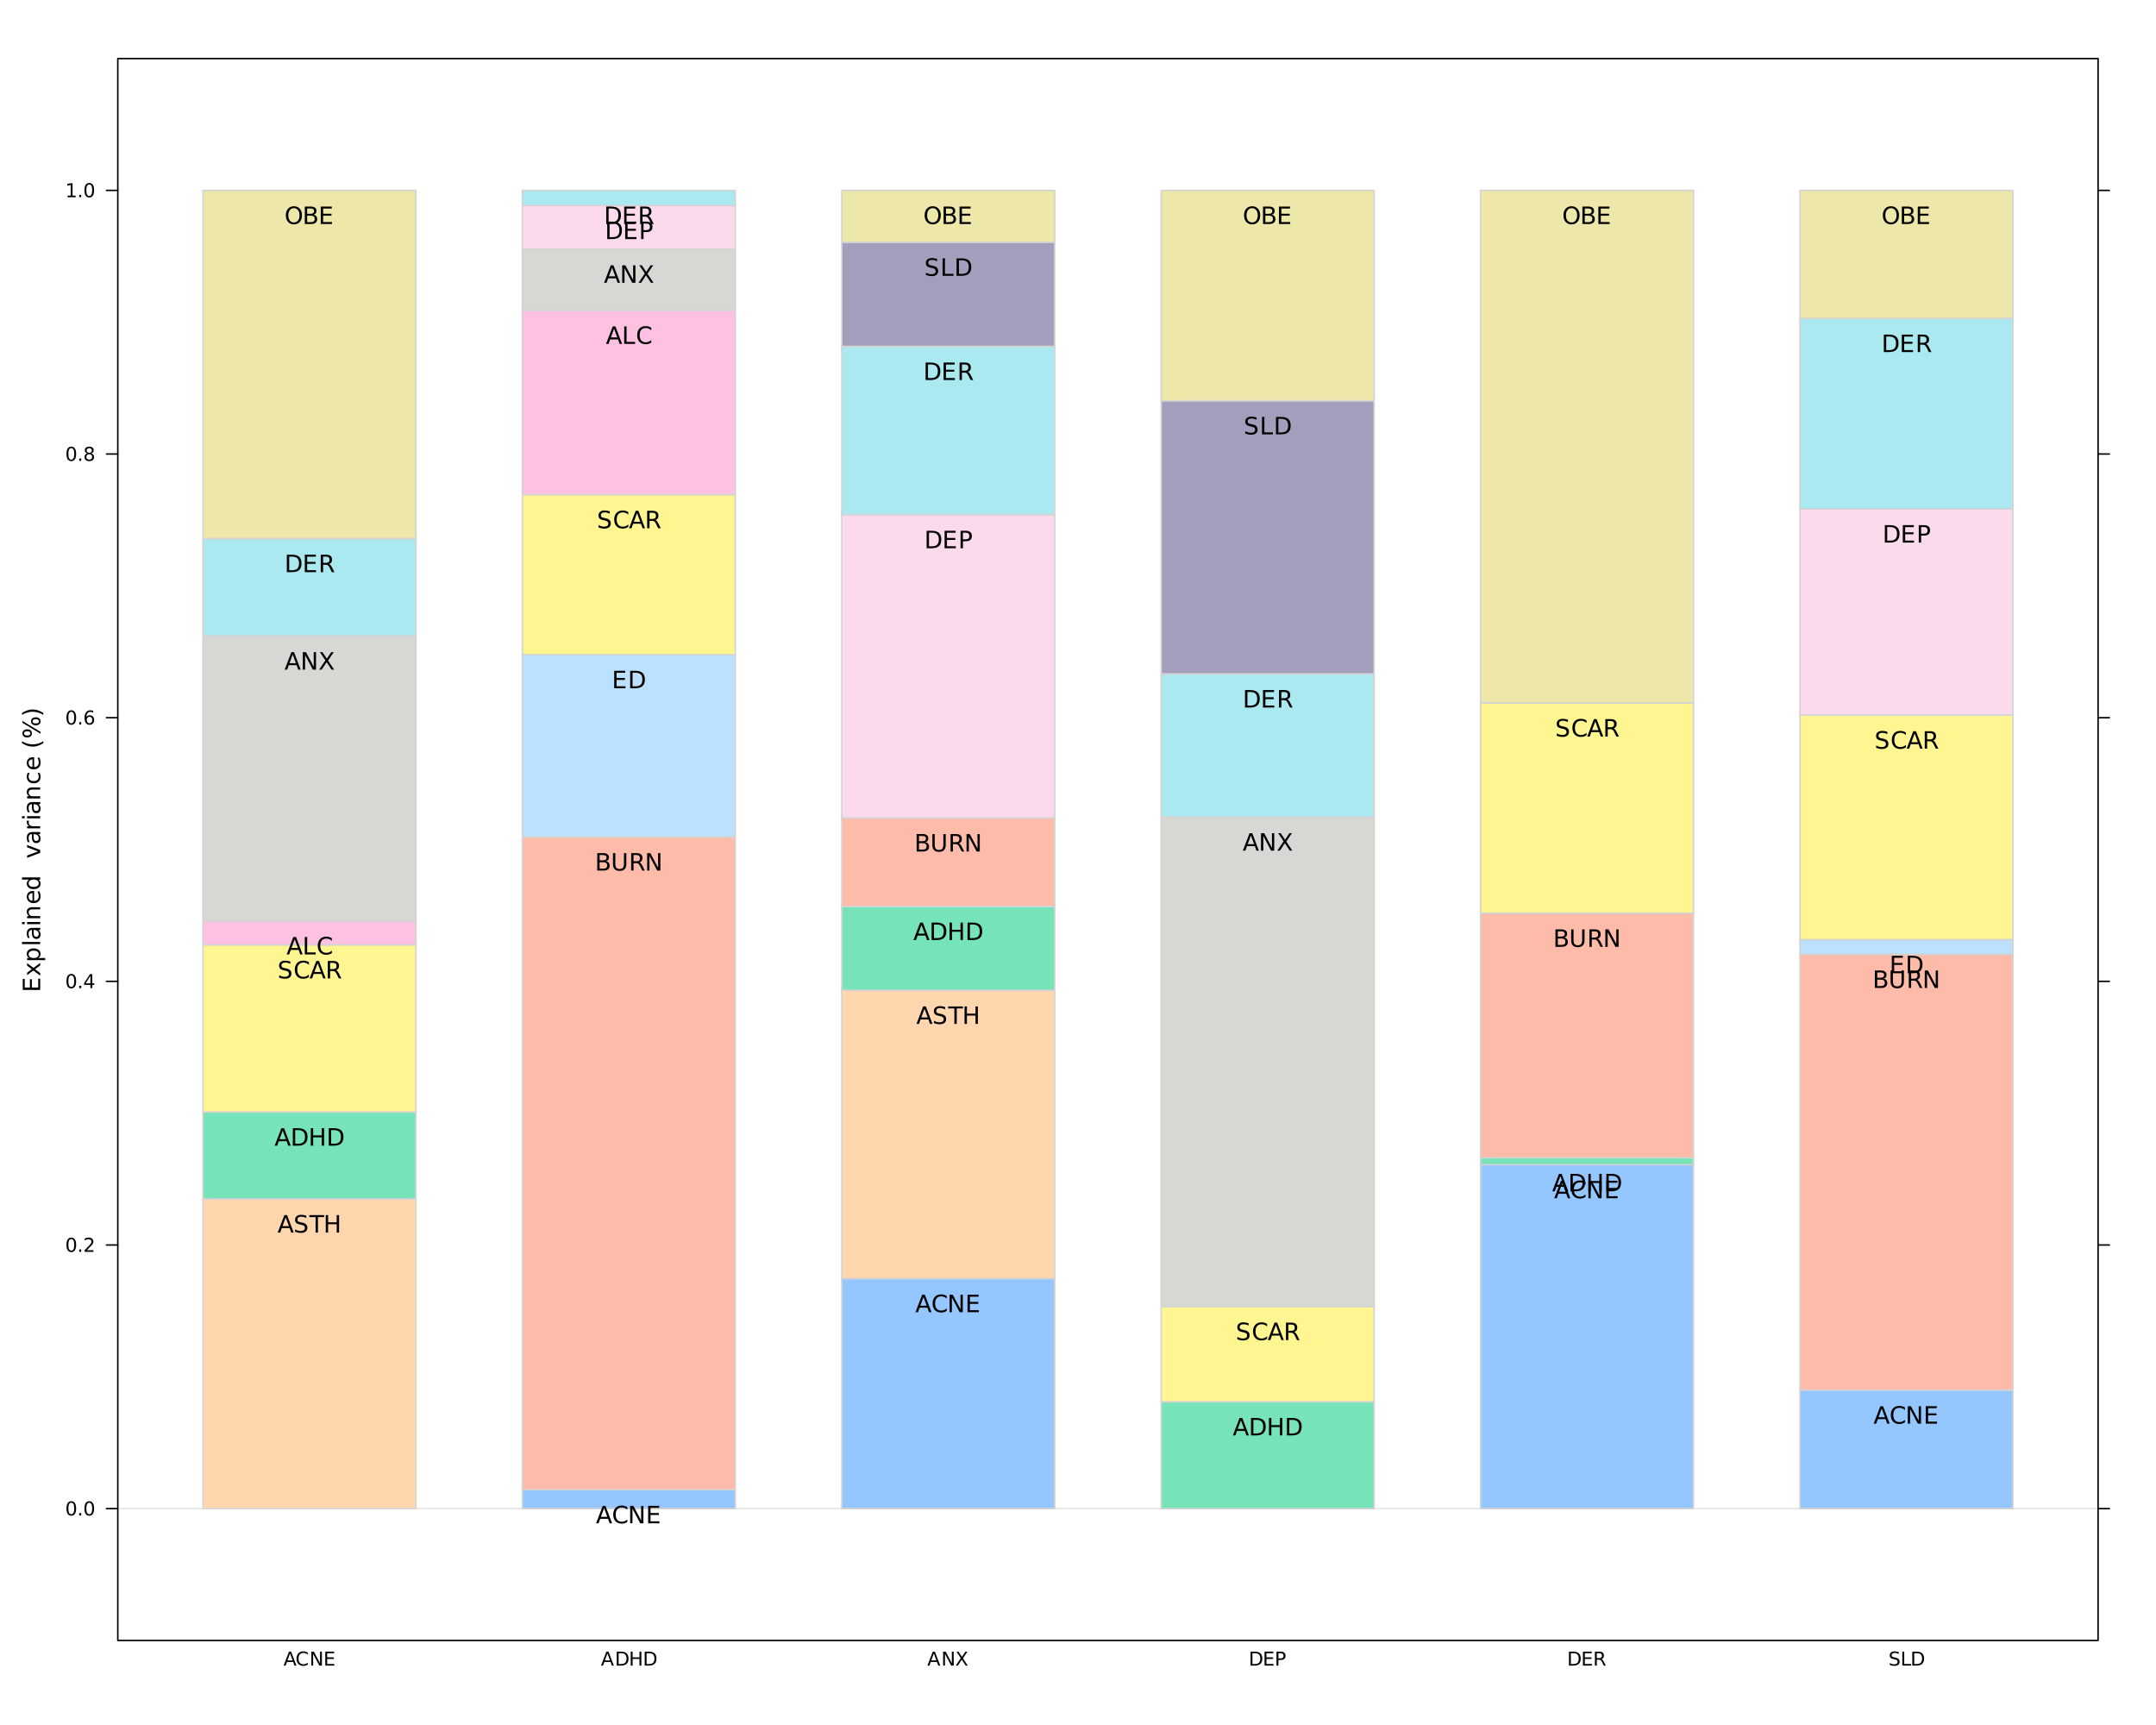 <?xml version="1.0" encoding="UTF-8"?>
<svg xmlns="http://www.w3.org/2000/svg" xmlns:xlink="http://www.w3.org/1999/xlink" width="1080" height="864" viewBox="0 0 1080 864">
<defs>
<g>
<g id="glyph-0-0">
<path d="M -8.75 -1.172 L -8.75 -6.703 L -7.75 -6.703 L -7.75 -2.359 L -5.156 -2.359 L -5.156 -6.531 L -4.172 -6.531 L -4.172 -2.359 L -1 -2.359 L -1 -6.812 L 0 -6.812 L 0 -1.172 Z M -8.75 -1.172 "/>
</g>
<g id="glyph-0-1">
<path d="M -6.562 -6.594 L -3.375 -4.219 L 0 -6.703 L 0 -5.438 L -2.578 -3.531 L 0 -1.625 L 0 -0.344 L -3.438 -2.891 L -6.562 -0.562 L -6.562 -1.828 L -4.219 -3.578 L -6.562 -5.312 Z M -6.562 -6.594 "/>
</g>
<g id="glyph-0-2">
<path d="M -0.984 -2.172 L 2.5 -2.172 L 2.5 -1.094 L -6.562 -1.094 L -6.562 -2.172 L -5.562 -2.172 C -5.957 -2.398 -6.25 -2.688 -6.438 -3.031 C -6.625 -3.375 -6.719 -3.785 -6.719 -4.266 C -6.719 -5.066 -6.398 -5.719 -5.766 -6.219 C -5.141 -6.719 -4.312 -6.969 -3.281 -6.969 C -2.25 -6.969 -1.414 -6.719 -0.781 -6.219 C -0.145 -5.719 0.172 -5.066 0.172 -4.266 C 0.172 -3.785 0.078 -3.375 -0.109 -3.031 C -0.305 -2.688 -0.598 -2.398 -0.984 -2.172 Z M -3.281 -5.844 C -4.07 -5.844 -4.691 -5.676 -5.141 -5.344 C -5.586 -5.02 -5.812 -4.578 -5.812 -4.016 C -5.812 -3.441 -5.586 -2.988 -5.141 -2.656 C -4.691 -2.332 -4.07 -2.172 -3.281 -2.172 C -2.488 -2.172 -1.863 -2.332 -1.406 -2.656 C -0.957 -2.988 -0.734 -3.441 -0.734 -4.016 C -0.734 -4.578 -0.957 -5.02 -1.406 -5.344 C -1.863 -5.676 -2.488 -5.844 -3.281 -5.844 Z M -3.281 -5.844 "/>
</g>
<g id="glyph-0-3">
<path d="M -9.125 -1.125 L -9.125 -2.203 L 0 -2.203 L 0 -1.125 Z M -9.125 -1.125 "/>
</g>
<g id="glyph-0-4">
<path d="M -3.297 -4.109 C -3.297 -3.242 -3.195 -2.641 -3 -2.297 C -2.801 -1.961 -2.461 -1.797 -1.984 -1.797 C -1.598 -1.797 -1.289 -1.922 -1.062 -2.172 C -0.844 -2.43 -0.734 -2.773 -0.734 -3.203 C -0.734 -3.805 -0.941 -4.285 -1.359 -4.641 C -1.785 -5.004 -2.352 -5.188 -3.062 -5.188 L -3.297 -5.188 Z M -3.75 -6.266 L 0 -6.266 L 0 -5.188 L -1 -5.188 C -0.602 -4.938 -0.305 -4.629 -0.109 -4.266 C 0.078 -3.898 0.172 -3.453 0.172 -2.922 C 0.172 -2.242 -0.016 -1.707 -0.391 -1.312 C -0.773 -0.914 -1.281 -0.719 -1.906 -0.719 C -2.645 -0.719 -3.203 -0.961 -3.578 -1.453 C -3.953 -1.953 -4.141 -2.691 -4.141 -3.672 L -4.141 -5.188 L -4.25 -5.188 C -4.75 -5.188 -5.133 -5.02 -5.406 -4.688 C -5.676 -4.363 -5.812 -3.91 -5.812 -3.328 C -5.812 -2.953 -5.766 -2.582 -5.672 -2.219 C -5.578 -1.863 -5.441 -1.523 -5.266 -1.203 L -6.266 -1.203 C -6.422 -1.598 -6.535 -1.977 -6.609 -2.344 C -6.68 -2.719 -6.719 -3.082 -6.719 -3.438 C -6.719 -4.383 -6.473 -5.094 -5.984 -5.562 C -5.492 -6.031 -4.75 -6.266 -3.75 -6.266 Z M -3.75 -6.266 "/>
</g>
<g id="glyph-0-5">
<path d="M -6.562 -1.125 L -6.562 -2.203 L 0 -2.203 L 0 -1.125 Z M -9.125 -1.125 L -9.125 -2.203 L -7.75 -2.203 L -7.75 -1.125 Z M -9.125 -1.125 "/>
</g>
<g id="glyph-0-6">
<path d="M -3.969 -6.594 L 0 -6.594 L 0 -5.516 L -3.922 -5.516 C -4.547 -5.516 -5.008 -5.391 -5.312 -5.141 C -5.625 -4.898 -5.781 -4.539 -5.781 -4.062 C -5.781 -3.477 -5.594 -3.016 -5.219 -2.672 C -4.852 -2.336 -4.348 -2.172 -3.703 -2.172 L 0 -2.172 L 0 -1.094 L -6.562 -1.094 L -6.562 -2.172 L -5.547 -2.172 C -5.941 -2.43 -6.234 -2.734 -6.422 -3.078 C -6.617 -3.43 -6.719 -3.836 -6.719 -4.297 C -6.719 -5.047 -6.484 -5.613 -6.016 -6 C -5.555 -6.395 -4.875 -6.594 -3.969 -6.594 Z M -3.969 -6.594 "/>
</g>
<g id="glyph-0-7">
<path d="M -3.547 -6.75 L -3.031 -6.75 L -3.031 -1.781 C -2.281 -1.832 -1.711 -2.055 -1.328 -2.453 C -0.941 -2.859 -0.75 -3.414 -0.75 -4.125 C -0.75 -4.539 -0.797 -4.941 -0.891 -5.328 C -0.992 -5.723 -1.148 -6.113 -1.359 -6.5 L -0.328 -6.5 C -0.172 -6.102 -0.051 -5.703 0.031 -5.297 C 0.125 -4.891 0.172 -4.477 0.172 -4.062 C 0.172 -3.02 -0.129 -2.191 -0.734 -1.578 C -1.348 -0.961 -2.176 -0.656 -3.219 -0.656 C -4.289 -0.656 -5.141 -0.945 -5.766 -1.531 C -6.398 -2.113 -6.719 -2.895 -6.719 -3.875 C -6.719 -4.758 -6.43 -5.457 -5.859 -5.969 C -5.297 -6.488 -4.523 -6.75 -3.547 -6.75 Z M -3.875 -5.672 C -4.457 -5.66 -4.926 -5.492 -5.281 -5.172 C -5.633 -4.848 -5.812 -4.422 -5.812 -3.891 C -5.812 -3.285 -5.641 -2.801 -5.297 -2.438 C -4.953 -2.082 -4.473 -1.879 -3.859 -1.828 Z M -3.875 -5.672 "/>
</g>
<g id="glyph-0-8">
<path d="M -5.562 -5.453 L -9.125 -5.453 L -9.125 -6.531 L 0 -6.531 L 0 -5.453 L -0.984 -5.453 C -0.598 -5.223 -0.305 -4.938 -0.109 -4.594 C 0.078 -4.25 0.172 -3.832 0.172 -3.344 C 0.172 -2.551 -0.145 -1.906 -0.781 -1.406 C -1.414 -0.906 -2.25 -0.656 -3.281 -0.656 C -4.312 -0.656 -5.141 -0.906 -5.766 -1.406 C -6.398 -1.906 -6.719 -2.551 -6.719 -3.344 C -6.719 -3.832 -6.625 -4.25 -6.438 -4.594 C -6.25 -4.938 -5.957 -5.223 -5.562 -5.453 Z M -3.281 -1.781 C -2.488 -1.781 -1.863 -1.941 -1.406 -2.266 C -0.957 -2.586 -0.734 -3.035 -0.734 -3.609 C -0.734 -4.18 -0.957 -4.629 -1.406 -4.953 C -1.863 -5.285 -2.488 -5.453 -3.281 -5.453 C -4.07 -5.453 -4.691 -5.285 -5.141 -4.953 C -5.586 -4.629 -5.812 -4.18 -5.812 -3.609 C -5.812 -3.035 -5.586 -2.586 -5.141 -2.266 C -4.691 -1.941 -4.07 -1.781 -3.281 -1.781 Z M -3.281 -1.781 "/>
</g>
<g id="glyph-0-9">
</g>
<g id="glyph-0-10">
<path d="M -6.562 -0.359 L -6.562 -1.5 L -1.062 -3.547 L -6.562 -5.609 L -6.562 -6.75 L 0 -4.281 L 0 -2.812 Z M -6.562 -0.359 "/>
</g>
<g id="glyph-0-11">
<path d="M -5.562 -4.938 C -5.625 -4.812 -5.672 -4.676 -5.703 -4.531 C -5.742 -4.395 -5.766 -4.238 -5.766 -4.062 C -5.766 -3.457 -5.566 -2.988 -5.172 -2.656 C -4.773 -2.332 -4.203 -2.172 -3.453 -2.172 L 0 -2.172 L 0 -1.094 L -6.562 -1.094 L -6.562 -2.172 L -5.547 -2.172 C -5.941 -2.398 -6.234 -2.695 -6.422 -3.062 C -6.617 -3.426 -6.719 -3.867 -6.719 -4.391 C -6.719 -4.461 -6.711 -4.539 -6.703 -4.625 C -6.691 -4.719 -6.676 -4.816 -6.656 -4.922 Z M -5.562 -4.938 "/>
</g>
<g id="glyph-0-12">
<path d="M -6.312 -5.859 L -5.297 -5.859 C -5.473 -5.547 -5.602 -5.238 -5.688 -4.938 C -5.77 -4.633 -5.812 -4.328 -5.812 -4.016 C -5.812 -3.305 -5.586 -2.758 -5.141 -2.375 C -4.703 -1.988 -4.082 -1.797 -3.281 -1.797 C -2.477 -1.797 -1.852 -1.988 -1.406 -2.375 C -0.969 -2.758 -0.75 -3.305 -0.75 -4.016 C -0.75 -4.328 -0.789 -4.633 -0.875 -4.938 C -0.957 -5.238 -1.082 -5.547 -1.25 -5.859 L -0.25 -5.859 C -0.113 -5.555 -0.008 -5.242 0.062 -4.922 C 0.133 -4.598 0.172 -4.254 0.172 -3.891 C 0.172 -2.898 -0.133 -2.113 -0.75 -1.531 C -1.375 -0.945 -2.219 -0.656 -3.281 -0.656 C -4.344 -0.656 -5.18 -0.945 -5.797 -1.531 C -6.41 -2.125 -6.719 -2.938 -6.719 -3.969 C -6.719 -4.289 -6.68 -4.609 -6.609 -4.922 C -6.547 -5.242 -6.445 -5.555 -6.312 -5.859 Z M -6.312 -5.859 "/>
</g>
<g id="glyph-0-13">
<path d="M -9.109 -3.719 C -8.211 -3.195 -7.32 -2.805 -6.438 -2.547 C -5.562 -2.297 -4.672 -2.172 -3.766 -2.172 C -2.867 -2.172 -1.977 -2.297 -1.094 -2.547 C -0.207 -2.805 0.68 -3.195 1.578 -3.719 L 1.578 -2.781 C 0.66 -2.195 -0.238 -1.758 -1.125 -1.469 C -2.008 -1.176 -2.891 -1.031 -3.766 -1.031 C -4.641 -1.031 -5.516 -1.176 -6.391 -1.469 C -7.273 -1.758 -8.18 -2.195 -9.109 -2.781 Z M -9.109 -3.719 "/>
</g>
<g id="glyph-0-14">
<path d="M -3.844 -8.719 C -3.844 -8.383 -3.695 -8.117 -3.406 -7.922 C -3.125 -7.734 -2.723 -7.641 -2.203 -7.641 C -1.703 -7.641 -1.305 -7.734 -1.016 -7.922 C -0.723 -8.117 -0.578 -8.383 -0.578 -8.719 C -0.578 -9.051 -0.723 -9.312 -1.016 -9.5 C -1.305 -9.695 -1.703 -9.797 -2.203 -9.797 C -2.723 -9.797 -3.125 -9.695 -3.406 -9.5 C -3.695 -9.312 -3.844 -9.051 -3.844 -8.719 Z M -4.594 -8.719 C -4.594 -9.344 -4.379 -9.832 -3.953 -10.188 C -3.523 -10.551 -2.941 -10.734 -2.203 -10.734 C -1.473 -10.734 -0.895 -10.551 -0.469 -10.188 C -0.039 -9.82 0.172 -9.332 0.172 -8.719 C 0.172 -8.094 -0.039 -7.598 -0.469 -7.234 C -0.895 -6.879 -1.473 -6.703 -2.203 -6.703 C -2.941 -6.703 -3.523 -6.883 -3.953 -7.25 C -4.379 -7.613 -4.594 -8.102 -4.594 -8.719 Z M -8.156 -2.672 C -8.156 -2.336 -8.008 -2.07 -7.719 -1.875 C -7.438 -1.688 -7.039 -1.594 -6.531 -1.594 C -6.008 -1.594 -5.602 -1.688 -5.312 -1.875 C -5.031 -2.07 -4.891 -2.336 -4.891 -2.672 C -4.891 -3.016 -5.031 -3.281 -5.312 -3.469 C -5.602 -3.664 -6.008 -3.766 -6.531 -3.766 C -7.031 -3.766 -7.426 -3.664 -7.719 -3.469 C -8.008 -3.281 -8.156 -3.016 -8.156 -2.672 Z M -8.906 -7.969 L -8.906 -8.906 L 0.172 -3.438 L 0.172 -2.5 Z M -8.906 -2.672 C -8.906 -3.297 -8.691 -3.789 -8.266 -4.156 C -7.836 -4.52 -7.258 -4.703 -6.531 -4.703 C -5.789 -4.703 -5.207 -4.52 -4.781 -4.156 C -4.352 -3.789 -4.141 -3.297 -4.141 -2.672 C -4.141 -2.055 -4.352 -1.566 -4.781 -1.203 C -5.207 -0.836 -5.789 -0.656 -6.531 -0.656 C -7.258 -0.656 -7.836 -0.836 -8.266 -1.203 C -8.691 -1.566 -8.906 -2.055 -8.906 -2.672 Z M -8.906 -2.672 "/>
</g>
<g id="glyph-0-15">
<path d="M -9.109 -0.969 L -9.109 -1.906 C -8.18 -2.488 -7.273 -2.926 -6.391 -3.219 C -5.516 -3.508 -4.641 -3.656 -3.766 -3.656 C -2.891 -3.656 -2.008 -3.508 -1.125 -3.219 C -0.238 -2.926 0.66 -2.488 1.578 -1.906 L 1.578 -0.969 C 0.68 -1.477 -0.207 -1.863 -1.094 -2.125 C -1.977 -2.383 -2.867 -2.516 -3.766 -2.516 C -4.672 -2.516 -5.562 -2.383 -6.438 -2.125 C -7.32 -1.863 -8.211 -1.477 -9.109 -0.969 Z M -9.109 -0.969 "/>
</g>
<g id="glyph-1-0">
<path d="M 3.047 -6.375 C 2.555 -6.375 2.188 -6.133 1.938 -5.656 C 1.695 -5.176 1.578 -4.453 1.578 -3.484 C 1.578 -2.523 1.695 -1.805 1.938 -1.328 C 2.188 -0.848 2.555 -0.609 3.047 -0.609 C 3.535 -0.609 3.898 -0.848 4.141 -1.328 C 4.391 -1.805 4.516 -2.523 4.516 -3.484 C 4.516 -4.453 4.391 -5.176 4.141 -5.656 C 3.898 -6.133 3.535 -6.375 3.047 -6.375 Z M 3.047 -7.125 C 3.828 -7.125 4.426 -6.812 4.844 -6.188 C 5.258 -5.57 5.469 -4.672 5.469 -3.484 C 5.469 -2.305 5.258 -1.406 4.844 -0.781 C 4.426 -0.164 3.828 0.141 3.047 0.141 C 2.266 0.141 1.664 -0.164 1.25 -0.781 C 0.832 -1.406 0.625 -2.305 0.625 -3.484 C 0.625 -4.672 0.832 -5.57 1.25 -6.188 C 1.664 -6.812 2.266 -7.125 3.047 -7.125 Z M 3.047 -7.125 "/>
</g>
<g id="glyph-1-1">
<path d="M 1.031 -1.188 L 2.016 -1.188 L 2.016 0 L 1.031 0 Z M 1.031 -1.188 "/>
</g>
<g id="glyph-1-2">
<path d="M 1.844 -0.797 L 5.141 -0.797 L 5.141 0 L 0.703 0 L 0.703 -0.797 C 1.055 -1.172 1.539 -1.672 2.156 -2.297 C 2.781 -2.922 3.176 -3.32 3.344 -3.5 C 3.645 -3.844 3.852 -4.129 3.969 -4.359 C 4.094 -4.598 4.156 -4.832 4.156 -5.062 C 4.156 -5.438 4.023 -5.738 3.766 -5.969 C 3.504 -6.207 3.164 -6.328 2.75 -6.328 C 2.445 -6.328 2.129 -6.273 1.797 -6.172 C 1.473 -6.066 1.125 -5.91 0.75 -5.703 L 0.75 -6.656 C 1.133 -6.812 1.488 -6.926 1.812 -7 C 2.145 -7.082 2.445 -7.125 2.719 -7.125 C 3.445 -7.125 4.023 -6.941 4.453 -6.578 C 4.891 -6.211 5.109 -5.727 5.109 -5.125 C 5.109 -4.832 5.051 -4.555 4.938 -4.297 C 4.832 -4.047 4.641 -3.742 4.359 -3.391 C 4.273 -3.305 4.023 -3.047 3.609 -2.609 C 3.191 -2.18 2.602 -1.578 1.844 -0.797 Z M 1.844 -0.797 "/>
</g>
<g id="glyph-1-3">
<path d="M 3.625 -6.172 L 1.234 -2.438 L 3.625 -2.438 Z M 3.375 -7 L 4.562 -7 L 4.562 -2.438 L 5.562 -2.438 L 5.562 -1.656 L 4.562 -1.656 L 4.562 0 L 3.625 0 L 3.625 -1.656 L 0.469 -1.656 L 0.469 -2.562 Z M 3.375 -7 "/>
</g>
<g id="glyph-1-4">
<path d="M 3.172 -3.875 C 2.742 -3.875 2.406 -3.727 2.156 -3.438 C 1.906 -3.145 1.781 -2.75 1.781 -2.25 C 1.781 -1.738 1.906 -1.336 2.156 -1.047 C 2.406 -0.754 2.742 -0.609 3.172 -0.609 C 3.586 -0.609 3.922 -0.754 4.172 -1.047 C 4.422 -1.336 4.547 -1.738 4.547 -2.25 C 4.547 -2.75 4.422 -3.145 4.172 -3.438 C 3.922 -3.727 3.586 -3.875 3.172 -3.875 Z M 5.047 -6.844 L 5.047 -5.984 C 4.805 -6.086 4.566 -6.172 4.328 -6.234 C 4.086 -6.297 3.848 -6.328 3.609 -6.328 C 2.984 -6.328 2.504 -6.113 2.172 -5.688 C 1.848 -5.27 1.66 -4.633 1.609 -3.781 C 1.797 -4.051 2.023 -4.258 2.297 -4.406 C 2.578 -4.551 2.883 -4.625 3.219 -4.625 C 3.926 -4.625 4.484 -4.41 4.891 -3.984 C 5.297 -3.555 5.5 -2.977 5.5 -2.25 C 5.5 -1.531 5.285 -0.953 4.859 -0.516 C 4.43 -0.078 3.867 0.141 3.172 0.141 C 2.359 0.141 1.738 -0.164 1.312 -0.781 C 0.883 -1.406 0.672 -2.305 0.672 -3.484 C 0.672 -4.586 0.93 -5.469 1.453 -6.125 C 1.984 -6.789 2.688 -7.125 3.562 -7.125 C 3.801 -7.125 4.039 -7.098 4.281 -7.047 C 4.531 -7.004 4.785 -6.938 5.047 -6.844 Z M 5.047 -6.844 "/>
</g>
<g id="glyph-1-5">
<path d="M 3.047 -3.328 C 2.598 -3.328 2.242 -3.203 1.984 -2.953 C 1.734 -2.711 1.609 -2.383 1.609 -1.969 C 1.609 -1.539 1.734 -1.207 1.984 -0.969 C 2.242 -0.727 2.598 -0.609 3.047 -0.609 C 3.492 -0.609 3.848 -0.727 4.109 -0.969 C 4.367 -1.219 4.5 -1.551 4.5 -1.969 C 4.5 -2.383 4.367 -2.711 4.109 -2.953 C 3.859 -3.203 3.504 -3.328 3.047 -3.328 Z M 2.109 -3.719 C 1.703 -3.82 1.383 -4.008 1.156 -4.281 C 0.926 -4.562 0.812 -4.906 0.812 -5.312 C 0.812 -5.863 1.008 -6.301 1.406 -6.625 C 1.812 -6.957 2.359 -7.125 3.047 -7.125 C 3.742 -7.125 4.289 -6.957 4.688 -6.625 C 5.082 -6.301 5.281 -5.863 5.281 -5.312 C 5.281 -4.906 5.164 -4.562 4.938 -4.281 C 4.719 -4.008 4.406 -3.82 4 -3.719 C 4.457 -3.613 4.812 -3.406 5.062 -3.094 C 5.32 -2.789 5.453 -2.414 5.453 -1.969 C 5.453 -1.289 5.242 -0.77 4.828 -0.406 C 4.41 -0.039 3.816 0.141 3.047 0.141 C 2.273 0.141 1.68 -0.039 1.266 -0.406 C 0.859 -0.77 0.656 -1.289 0.656 -1.969 C 0.656 -2.414 0.781 -2.789 1.031 -3.094 C 1.289 -3.406 1.648 -3.613 2.109 -3.719 Z M 1.75 -5.219 C 1.75 -4.852 1.863 -4.566 2.094 -4.359 C 2.32 -4.16 2.641 -4.062 3.047 -4.062 C 3.453 -4.062 3.77 -4.16 4 -4.359 C 4.227 -4.566 4.344 -4.852 4.344 -5.219 C 4.344 -5.582 4.227 -5.863 4 -6.062 C 3.77 -6.27 3.453 -6.375 3.047 -6.375 C 2.641 -6.375 2.32 -6.27 2.094 -6.062 C 1.863 -5.863 1.75 -5.582 1.75 -5.219 Z M 1.75 -5.219 "/>
</g>
<g id="glyph-1-6">
<path d="M 1.188 -0.797 L 2.734 -0.797 L 2.734 -6.125 L 1.047 -5.797 L 1.047 -6.656 L 2.719 -7 L 3.672 -7 L 3.672 -0.797 L 5.219 -0.797 L 5.219 0 L 1.188 0 Z M 1.188 -0.797 "/>
</g>
<g id="glyph-1-7">
<path d="M 3.281 -6.062 L 2 -2.578 L 4.562 -2.578 Z M 2.75 -7 L 3.812 -7 L 6.484 0 L 5.5 0 L 4.859 -1.797 L 1.703 -1.797 L 1.078 0 L 0.078 0 Z M 2.75 -7 "/>
</g>
<g id="glyph-1-8">
<path d="M 6.172 -6.453 L 6.172 -5.453 C 5.859 -5.754 5.52 -5.977 5.156 -6.125 C 4.801 -6.27 4.422 -6.344 4.016 -6.344 C 3.211 -6.344 2.598 -6.098 2.172 -5.609 C 1.742 -5.117 1.531 -4.41 1.531 -3.484 C 1.531 -2.566 1.742 -1.863 2.172 -1.375 C 2.598 -0.883 3.211 -0.641 4.016 -0.641 C 4.422 -0.641 4.801 -0.711 5.156 -0.859 C 5.52 -1.004 5.859 -1.227 6.172 -1.531 L 6.172 -0.531 C 5.848 -0.312 5.5 -0.145 5.125 -0.031 C 4.758 0.082 4.367 0.141 3.953 0.141 C 2.891 0.141 2.051 -0.18 1.438 -0.828 C 0.832 -1.484 0.531 -2.367 0.531 -3.484 C 0.531 -4.609 0.832 -5.492 1.438 -6.141 C 2.051 -6.797 2.891 -7.125 3.953 -7.125 C 4.367 -7.125 4.758 -7.066 5.125 -6.953 C 5.5 -6.836 5.848 -6.672 6.172 -6.453 Z M 6.172 -6.453 "/>
</g>
<g id="glyph-1-9">
<path d="M 0.938 -7 L 2.219 -7 L 5.312 -1.141 L 5.312 -7 L 6.234 -7 L 6.234 0 L 4.953 0 L 1.859 -5.844 L 1.859 0 L 0.938 0 Z M 0.938 -7 "/>
</g>
<g id="glyph-1-10">
<path d="M 0.938 -7 L 5.359 -7 L 5.359 -6.203 L 1.891 -6.203 L 1.891 -4.125 L 5.219 -4.125 L 5.219 -3.328 L 1.891 -3.328 L 1.891 -0.797 L 5.453 -0.797 L 5.453 0 L 0.938 0 Z M 0.938 -7 "/>
</g>
<g id="glyph-1-11">
<path d="M 1.891 -6.219 L 1.891 -0.781 L 3.031 -0.781 C 4 -0.781 4.707 -1 5.156 -1.438 C 5.602 -1.875 5.828 -2.562 5.828 -3.5 C 5.828 -4.438 5.602 -5.125 5.156 -5.562 C 4.707 -6 4 -6.219 3.031 -6.219 Z M 0.938 -7 L 2.891 -7 C 4.242 -7 5.238 -6.711 5.875 -6.141 C 6.508 -5.578 6.828 -4.695 6.828 -3.5 C 6.828 -2.301 6.504 -1.414 5.859 -0.844 C 5.223 -0.281 4.234 0 2.891 0 L 0.938 0 Z M 0.938 -7 "/>
</g>
<g id="glyph-1-12">
<path d="M 0.938 -7 L 1.891 -7 L 1.891 -4.125 L 5.328 -4.125 L 5.328 -7 L 6.266 -7 L 6.266 0 L 5.328 0 L 5.328 -3.328 L 1.891 -3.328 L 1.891 0 L 0.938 0 Z M 0.938 -7 "/>
</g>
<g id="glyph-1-13">
<path d="M 0.609 -7 L 1.625 -7 L 3.359 -4.391 L 5.109 -7 L 6.125 -7 L 3.875 -3.641 L 6.266 0 L 5.25 0 L 3.281 -2.969 L 1.312 0 L 0.281 0 L 2.781 -3.734 Z M 0.609 -7 "/>
</g>
<g id="glyph-1-14">
<path d="M 1.891 -6.219 L 1.891 -3.594 L 3.078 -3.594 C 3.516 -3.594 3.852 -3.703 4.094 -3.922 C 4.332 -4.148 4.453 -4.477 4.453 -4.906 C 4.453 -5.32 4.332 -5.645 4.094 -5.875 C 3.852 -6.102 3.516 -6.219 3.078 -6.219 Z M 0.938 -7 L 3.078 -7 C 3.859 -7 4.445 -6.82 4.844 -6.469 C 5.25 -6.113 5.453 -5.594 5.453 -4.906 C 5.453 -4.219 5.25 -3.695 4.844 -3.344 C 4.445 -2.988 3.859 -2.812 3.078 -2.812 L 1.891 -2.812 L 1.891 0 L 0.938 0 Z M 0.938 -7 "/>
</g>
<g id="glyph-1-15">
<path d="M 4.266 -3.281 C 4.461 -3.207 4.656 -3.055 4.844 -2.828 C 5.039 -2.609 5.234 -2.301 5.422 -1.906 L 6.391 0 L 5.375 0 L 4.484 -1.797 C 4.242 -2.266 4.016 -2.57 3.797 -2.719 C 3.586 -2.875 3.297 -2.953 2.922 -2.953 L 1.891 -2.953 L 1.891 0 L 0.938 0 L 0.938 -7 L 3.078 -7 C 3.879 -7 4.473 -6.828 4.859 -6.484 C 5.254 -6.148 5.453 -5.648 5.453 -4.984 C 5.453 -4.535 5.348 -4.164 5.141 -3.875 C 4.941 -3.594 4.648 -3.395 4.266 -3.281 Z M 1.891 -6.219 L 1.891 -3.734 L 3.078 -3.734 C 3.535 -3.734 3.879 -3.836 4.109 -4.047 C 4.336 -4.254 4.453 -4.566 4.453 -4.984 C 4.453 -5.391 4.336 -5.695 4.109 -5.906 C 3.879 -6.113 3.535 -6.219 3.078 -6.219 Z M 1.891 -6.219 "/>
</g>
<g id="glyph-1-16">
<path d="M 5.141 -6.766 L 5.141 -5.844 C 4.773 -6.008 4.43 -6.133 4.109 -6.219 C 3.797 -6.312 3.488 -6.359 3.188 -6.359 C 2.676 -6.359 2.281 -6.254 2 -6.047 C 1.719 -5.848 1.578 -5.566 1.578 -5.203 C 1.578 -4.891 1.672 -4.656 1.859 -4.5 C 2.047 -4.344 2.398 -4.219 2.922 -4.125 L 3.484 -4 C 4.191 -3.863 4.711 -3.625 5.047 -3.281 C 5.391 -2.945 5.562 -2.5 5.562 -1.938 C 5.562 -1.25 5.332 -0.727 4.875 -0.375 C 4.414 -0.031 3.75 0.141 2.875 0.141 C 2.539 0.141 2.188 0.098 1.812 0.016 C 1.445 -0.055 1.062 -0.164 0.656 -0.312 L 0.656 -1.281 C 1.039 -1.062 1.414 -0.895 1.781 -0.781 C 2.156 -0.676 2.52 -0.625 2.875 -0.625 C 3.414 -0.625 3.832 -0.727 4.125 -0.938 C 4.414 -1.156 4.562 -1.461 4.562 -1.859 C 4.562 -2.203 4.457 -2.469 4.25 -2.656 C 4.039 -2.852 3.695 -3 3.219 -3.094 L 2.641 -3.219 C 1.93 -3.352 1.414 -3.57 1.094 -3.875 C 0.781 -4.176 0.625 -4.594 0.625 -5.125 C 0.625 -5.738 0.844 -6.223 1.281 -6.578 C 1.719 -6.941 2.32 -7.125 3.094 -7.125 C 3.414 -7.125 3.742 -7.094 4.078 -7.031 C 4.422 -6.969 4.773 -6.879 5.141 -6.766 Z M 5.141 -6.766 "/>
</g>
<g id="glyph-1-17">
<path d="M 0.938 -7 L 1.891 -7 L 1.891 -0.797 L 5.297 -0.797 L 5.297 0 L 0.938 0 Z M 0.938 -7 "/>
</g>
<g id="glyph-2-0">
<path d="M 4.109 -7.578 L 2.5 -3.234 L 5.719 -3.234 Z M 3.438 -8.75 L 4.781 -8.75 L 8.109 0 L 6.875 0 L 6.078 -2.25 L 2.141 -2.25 L 1.344 0 L 0.094 0 Z M 3.438 -8.75 "/>
</g>
<g id="glyph-2-1">
<path d="M 7.734 -8.078 L 7.734 -6.828 C 7.328 -7.203 6.898 -7.477 6.453 -7.656 C 6.004 -7.844 5.523 -7.938 5.016 -7.938 C 4.016 -7.938 3.25 -7.629 2.719 -7.016 C 2.188 -6.398 1.922 -5.516 1.922 -4.359 C 1.922 -3.211 2.188 -2.332 2.719 -1.719 C 3.25 -1.102 4.016 -0.797 5.016 -0.797 C 5.523 -0.797 6.004 -0.891 6.453 -1.078 C 6.898 -1.266 7.328 -1.539 7.734 -1.906 L 7.734 -0.672 C 7.316 -0.391 6.875 -0.176 6.406 -0.031 C 5.945 0.102 5.461 0.172 4.953 0.172 C 3.617 0.172 2.57 -0.234 1.812 -1.047 C 1.051 -1.859 0.672 -2.961 0.672 -4.359 C 0.672 -5.766 1.051 -6.875 1.812 -7.688 C 2.57 -8.5 3.617 -8.906 4.953 -8.906 C 5.473 -8.906 5.961 -8.832 6.422 -8.688 C 6.891 -8.551 7.328 -8.348 7.734 -8.078 Z M 7.734 -8.078 "/>
</g>
<g id="glyph-2-2">
<path d="M 1.172 -8.75 L 2.766 -8.75 L 6.656 -1.438 L 6.656 -8.75 L 7.797 -8.75 L 7.797 0 L 6.203 0 L 2.328 -7.312 L 2.328 0 L 1.172 0 Z M 1.172 -8.75 "/>
</g>
<g id="glyph-2-3">
<path d="M 1.172 -8.75 L 6.703 -8.75 L 6.703 -7.75 L 2.359 -7.75 L 2.359 -5.156 L 6.531 -5.156 L 6.531 -4.172 L 2.359 -4.172 L 2.359 -1 L 6.812 -1 L 6.812 0 L 1.172 0 Z M 1.172 -8.75 "/>
</g>
<g id="glyph-2-4">
<path d="M 6.422 -8.469 L 6.422 -7.312 C 5.973 -7.52 5.547 -7.676 5.141 -7.781 C 4.742 -7.895 4.363 -7.953 4 -7.953 C 3.352 -7.953 2.852 -7.828 2.5 -7.578 C 2.156 -7.328 1.984 -6.969 1.984 -6.5 C 1.984 -6.113 2.098 -5.82 2.328 -5.625 C 2.555 -5.426 3 -5.27 3.656 -5.156 L 4.359 -5 C 5.242 -4.832 5.895 -4.535 6.312 -4.109 C 6.738 -3.691 6.953 -3.129 6.953 -2.422 C 6.953 -1.566 6.664 -0.922 6.094 -0.484 C 5.531 -0.047 4.695 0.172 3.594 0.172 C 3.188 0.172 2.75 0.125 2.281 0.031 C 1.812 -0.062 1.328 -0.203 0.828 -0.391 L 0.828 -1.609 C 1.305 -1.336 1.773 -1.133 2.234 -1 C 2.703 -0.863 3.156 -0.797 3.594 -0.797 C 4.27 -0.797 4.789 -0.926 5.156 -1.188 C 5.531 -1.457 5.719 -1.836 5.719 -2.328 C 5.719 -2.754 5.582 -3.086 5.312 -3.328 C 5.051 -3.578 4.617 -3.758 4.016 -3.875 L 3.297 -4.016 C 2.41 -4.191 1.77 -4.469 1.375 -4.844 C 0.988 -5.219 0.797 -5.738 0.797 -6.406 C 0.797 -7.188 1.066 -7.797 1.609 -8.234 C 2.148 -8.68 2.898 -8.906 3.859 -8.906 C 4.273 -8.906 4.691 -8.867 5.109 -8.797 C 5.535 -8.723 5.973 -8.613 6.422 -8.469 Z M 6.422 -8.469 "/>
</g>
<g id="glyph-2-5">
<path d="M -0.031 -8.75 L 7.359 -8.75 L 7.359 -7.75 L 4.266 -7.75 L 4.266 0 L 3.078 0 L 3.078 -7.75 L -0.031 -7.75 Z M -0.031 -8.75 "/>
</g>
<g id="glyph-2-6">
<path d="M 1.172 -8.75 L 2.359 -8.75 L 2.359 -5.156 L 6.656 -5.156 L 6.656 -8.75 L 7.844 -8.75 L 7.844 0 L 6.656 0 L 6.656 -4.172 L 2.359 -4.172 L 2.359 0 L 1.172 0 Z M 1.172 -8.75 "/>
</g>
<g id="glyph-2-7">
<path d="M 2.359 -7.781 L 2.359 -0.969 L 3.797 -0.969 C 5.004 -0.969 5.883 -1.238 6.438 -1.781 C 7 -2.332 7.281 -3.203 7.281 -4.391 C 7.281 -5.555 7 -6.41 6.438 -6.953 C 5.883 -7.504 5.004 -7.781 3.797 -7.781 Z M 1.172 -8.75 L 3.609 -8.75 C 5.305 -8.75 6.551 -8.395 7.344 -7.688 C 8.133 -6.988 8.531 -5.891 8.531 -4.391 C 8.531 -2.879 8.129 -1.77 7.328 -1.062 C 6.535 -0.352 5.297 0 3.609 0 L 1.172 0 Z M 1.172 -8.75 "/>
</g>
<g id="glyph-2-8">
<path d="M 2.359 -4.172 L 2.359 -0.969 L 4.266 -0.969 C 4.898 -0.969 5.367 -1.098 5.672 -1.359 C 5.984 -1.629 6.141 -2.035 6.141 -2.578 C 6.141 -3.129 5.984 -3.531 5.672 -3.781 C 5.367 -4.039 4.898 -4.172 4.266 -4.172 Z M 2.359 -7.781 L 2.359 -5.141 L 4.109 -5.141 C 4.691 -5.141 5.125 -5.25 5.406 -5.469 C 5.688 -5.688 5.828 -6.016 5.828 -6.453 C 5.828 -6.898 5.688 -7.234 5.406 -7.453 C 5.125 -7.672 4.691 -7.781 4.109 -7.781 Z M 1.172 -8.75 L 4.203 -8.75 C 5.109 -8.75 5.801 -8.562 6.281 -8.188 C 6.77 -7.812 7.016 -7.281 7.016 -6.594 C 7.016 -6.051 6.891 -5.617 6.641 -5.297 C 6.391 -4.984 6.023 -4.789 5.547 -4.719 C 6.129 -4.594 6.582 -4.332 6.906 -3.938 C 7.227 -3.539 7.391 -3.047 7.391 -2.453 C 7.391 -1.672 7.125 -1.066 6.594 -0.641 C 6.062 -0.211 5.301 0 4.312 0 L 1.172 0 Z M 1.172 -8.75 "/>
</g>
<g id="glyph-2-9">
<path d="M 1.047 -8.75 L 2.234 -8.75 L 2.234 -3.438 C 2.234 -2.5 2.398 -1.82 2.734 -1.406 C 3.078 -1 3.629 -0.797 4.391 -0.797 C 5.148 -0.797 5.695 -1 6.031 -1.406 C 6.375 -1.82 6.547 -2.5 6.547 -3.438 L 6.547 -8.75 L 7.734 -8.75 L 7.734 -3.281 C 7.734 -2.145 7.453 -1.285 6.891 -0.703 C 6.328 -0.117 5.492 0.172 4.391 0.172 C 3.285 0.172 2.453 -0.117 1.891 -0.703 C 1.328 -1.285 1.047 -2.145 1.047 -3.281 Z M 1.047 -8.75 "/>
</g>
<g id="glyph-2-10">
<path d="M 5.328 -4.109 C 5.578 -4.016 5.82 -3.828 6.062 -3.547 C 6.301 -3.266 6.547 -2.879 6.797 -2.391 L 8 0 L 6.719 0 L 5.609 -2.25 C 5.316 -2.832 5.035 -3.219 4.766 -3.406 C 4.492 -3.602 4.125 -3.703 3.656 -3.703 L 2.359 -3.703 L 2.359 0 L 1.172 0 L 1.172 -8.75 L 3.844 -8.75 C 4.844 -8.75 5.586 -8.539 6.078 -8.125 C 6.578 -7.707 6.828 -7.078 6.828 -6.234 C 6.828 -5.68 6.695 -5.223 6.438 -4.859 C 6.188 -4.492 5.816 -4.242 5.328 -4.109 Z M 2.359 -7.781 L 2.359 -4.672 L 3.844 -4.672 C 4.414 -4.672 4.848 -4.801 5.141 -5.062 C 5.43 -5.332 5.578 -5.723 5.578 -6.234 C 5.578 -6.742 5.43 -7.129 5.141 -7.391 C 4.848 -7.648 4.414 -7.781 3.844 -7.781 Z M 2.359 -7.781 "/>
</g>
<g id="glyph-2-11">
<path d="M 1.172 -8.75 L 2.359 -8.75 L 2.359 -1 L 6.625 -1 L 6.625 0 L 1.172 0 Z M 1.172 -8.75 "/>
</g>
<g id="glyph-2-12">
<path d="M 0.75 -8.75 L 2.031 -8.75 L 4.203 -5.5 L 6.391 -8.75 L 7.656 -8.75 L 4.844 -4.547 L 7.844 0 L 6.578 0 L 4.109 -3.719 L 1.641 0 L 0.359 0 L 3.484 -4.672 Z M 0.75 -8.75 "/>
</g>
<g id="glyph-2-13">
<path d="M 2.359 -7.781 L 2.359 -4.484 L 3.844 -4.484 C 4.395 -4.484 4.82 -4.625 5.125 -4.906 C 5.426 -5.195 5.578 -5.609 5.578 -6.141 C 5.578 -6.66 5.426 -7.062 5.125 -7.344 C 4.82 -7.633 4.395 -7.781 3.844 -7.781 Z M 1.172 -8.75 L 3.844 -8.75 C 4.832 -8.75 5.578 -8.523 6.078 -8.078 C 6.578 -7.641 6.828 -6.992 6.828 -6.141 C 6.828 -5.273 6.578 -4.617 6.078 -4.172 C 5.578 -3.734 4.832 -3.516 3.844 -3.516 L 2.359 -3.516 L 2.359 0 L 1.172 0 Z M 1.172 -8.75 "/>
</g>
<g id="glyph-2-14">
<path d="M 4.734 -7.953 C 3.867 -7.953 3.18 -7.629 2.672 -6.984 C 2.172 -6.348 1.922 -5.473 1.922 -4.359 C 1.922 -3.266 2.172 -2.395 2.672 -1.75 C 3.18 -1.113 3.867 -0.797 4.734 -0.797 C 5.586 -0.797 6.266 -1.113 6.766 -1.75 C 7.273 -2.395 7.531 -3.266 7.531 -4.359 C 7.531 -5.473 7.273 -6.348 6.766 -6.984 C 6.266 -7.629 5.586 -7.953 4.734 -7.953 Z M 4.734 -8.906 C 5.953 -8.906 6.926 -8.492 7.656 -7.672 C 8.395 -6.848 8.766 -5.742 8.766 -4.359 C 8.766 -2.984 8.395 -1.883 7.656 -1.062 C 6.926 -0.238 5.953 0.172 4.734 0.172 C 3.504 0.172 2.52 -0.238 1.781 -1.062 C 1.039 -1.883 0.672 -2.984 0.672 -4.359 C 0.672 -5.742 1.039 -6.848 1.781 -7.672 C 2.52 -8.492 3.504 -8.906 4.734 -8.906 Z M 4.734 -8.906 "/>
</g>
</g>
<clipPath id="clip-0">
<path clip-rule="nonzero" d="M 59.008 755 L 1050.992 755 L 1050.992 757 L 59.008 757 Z M 59.008 755 "/>
</clipPath>
</defs>
<rect x="-108" y="-86.4" width="1296" height="1036.8" fill="rgb(100%, 100%, 100%)" fill-opacity="1"/>
<g fill="rgb(0%, 0%, 0%)" fill-opacity="1">
<use xlink:href="#glyph-0-0" x="20.139" y="497"/>
<use xlink:href="#glyph-0-1" x="20.139" y="489"/>
<use xlink:href="#glyph-0-2" x="20.139" y="482"/>
<use xlink:href="#glyph-0-3" x="20.139" y="474"/>
<use xlink:href="#glyph-0-4" x="20.139" y="471"/>
<use xlink:href="#glyph-0-5" x="20.139" y="464"/>
<use xlink:href="#glyph-0-6" x="20.139" y="461"/>
<use xlink:href="#glyph-0-7" x="20.139" y="453"/>
<use xlink:href="#glyph-0-8" x="20.139" y="446"/>
<use xlink:href="#glyph-0-9" x="20.139" y="438"/>
<use xlink:href="#glyph-0-9" x="20.139" y="434"/>
<use xlink:href="#glyph-0-10" x="20.139" y="430"/>
<use xlink:href="#glyph-0-4" x="20.139" y="423"/>
<use xlink:href="#glyph-0-11" x="20.139" y="416"/>
<use xlink:href="#glyph-0-5" x="20.139" y="411"/>
<use xlink:href="#glyph-0-4" x="20.139" y="408"/>
<use xlink:href="#glyph-0-6" x="20.139" y="401"/>
<use xlink:href="#glyph-0-12" x="20.139" y="393"/>
<use xlink:href="#glyph-0-7" x="20.139" y="386"/>
<use xlink:href="#glyph-0-9" x="20.139" y="379"/>
<use xlink:href="#glyph-0-13" x="20.139" y="375"/>
<use xlink:href="#glyph-0-14" x="20.139" y="370"/>
<use xlink:href="#glyph-0-15" x="20.139" y="359"/>
</g>
<path fill="none" stroke-width="0.75" stroke-linecap="round" stroke-linejoin="round" stroke="rgb(0%, 0%, 0%)" stroke-opacity="1" stroke-miterlimit="10" d="M 59.008 755.633 L 53.34 755.633 "/>
<path fill="none" stroke-width="0.75" stroke-linecap="round" stroke-linejoin="round" stroke="rgb(0%, 0%, 0%)" stroke-opacity="1" stroke-miterlimit="10" d="M 59.008 623.582 L 53.34 623.582 "/>
<path fill="none" stroke-width="0.75" stroke-linecap="round" stroke-linejoin="round" stroke="rgb(0%, 0%, 0%)" stroke-opacity="1" stroke-miterlimit="10" d="M 59.008 491.527 L 53.34 491.527 "/>
<path fill="none" stroke-width="0.75" stroke-linecap="round" stroke-linejoin="round" stroke="rgb(0%, 0%, 0%)" stroke-opacity="1" stroke-miterlimit="10" d="M 59.008 359.473 L 53.34 359.473 "/>
<path fill="none" stroke-width="0.75" stroke-linecap="round" stroke-linejoin="round" stroke="rgb(0%, 0%, 0%)" stroke-opacity="1" stroke-miterlimit="10" d="M 59.008 227.418 L 53.34 227.418 "/>
<path fill="none" stroke-width="0.75" stroke-linecap="round" stroke-linejoin="round" stroke="rgb(0%, 0%, 0%)" stroke-opacity="1" stroke-miterlimit="10" d="M 59.008 95.367 L 53.34 95.367 "/>
<g fill="rgb(0%, 0%, 0%)" fill-opacity="1">
<use xlink:href="#glyph-1-0" x="32.668" y="759.043"/>
<use xlink:href="#glyph-1-1" x="38.668" y="759.043"/>
<use xlink:href="#glyph-1-0" x="41.668" y="759.043"/>
</g>
<g fill="rgb(0%, 0%, 0%)" fill-opacity="1">
<use xlink:href="#glyph-1-0" x="32.668" y="626.992"/>
<use xlink:href="#glyph-1-1" x="38.668" y="626.992"/>
<use xlink:href="#glyph-1-2" x="41.668" y="626.992"/>
</g>
<g fill="rgb(0%, 0%, 0%)" fill-opacity="1">
<use xlink:href="#glyph-1-0" x="32.668" y="494.938"/>
<use xlink:href="#glyph-1-1" x="38.668" y="494.938"/>
<use xlink:href="#glyph-1-3" x="41.668" y="494.938"/>
</g>
<g fill="rgb(0%, 0%, 0%)" fill-opacity="1">
<use xlink:href="#glyph-1-0" x="32.668" y="362.883"/>
<use xlink:href="#glyph-1-1" x="38.668" y="362.883"/>
<use xlink:href="#glyph-1-4" x="41.668" y="362.883"/>
</g>
<g fill="rgb(0%, 0%, 0%)" fill-opacity="1">
<use xlink:href="#glyph-1-0" x="32.668" y="230.828"/>
<use xlink:href="#glyph-1-1" x="38.668" y="230.828"/>
<use xlink:href="#glyph-1-5" x="41.668" y="230.828"/>
</g>
<g fill="rgb(0%, 0%, 0%)" fill-opacity="1">
<use xlink:href="#glyph-1-6" x="32.668" y="98.777"/>
<use xlink:href="#glyph-1-1" x="38.668" y="98.777"/>
<use xlink:href="#glyph-1-0" x="41.668" y="98.777"/>
</g>
<g fill="rgb(0%, 0%, 0%)" fill-opacity="1">
<use xlink:href="#glyph-1-7" x="142.008" y="834.242"/>
<use xlink:href="#glyph-1-8" x="148.008" y="834.242"/>
<use xlink:href="#glyph-1-9" x="155.008" y="834.242"/>
<use xlink:href="#glyph-1-10" x="162.008" y="834.242"/>
</g>
<g fill="rgb(0%, 0%, 0%)" fill-opacity="1">
<use xlink:href="#glyph-1-7" x="301.004" y="834.242"/>
<use xlink:href="#glyph-1-11" x="308.004" y="834.242"/>
<use xlink:href="#glyph-1-12" x="315.004" y="834.242"/>
<use xlink:href="#glyph-1-11" x="322.004" y="834.242"/>
</g>
<g fill="rgb(0%, 0%, 0%)" fill-opacity="1">
<use xlink:href="#glyph-1-7" x="464.5" y="834.242"/>
<use xlink:href="#glyph-1-9" x="471.5" y="834.242"/>
<use xlink:href="#glyph-1-13" x="478.5" y="834.242"/>
</g>
<g fill="rgb(0%, 0%, 0%)" fill-opacity="1">
<use xlink:href="#glyph-1-11" x="625.5" y="834.242"/>
<use xlink:href="#glyph-1-10" x="632.5" y="834.242"/>
<use xlink:href="#glyph-1-14" x="638.5" y="834.242"/>
</g>
<g fill="rgb(0%, 0%, 0%)" fill-opacity="1">
<use xlink:href="#glyph-1-11" x="784.996" y="834.242"/>
<use xlink:href="#glyph-1-10" x="791.996" y="834.242"/>
<use xlink:href="#glyph-1-15" x="797.996" y="834.242"/>
</g>
<g fill="rgb(0%, 0%, 0%)" fill-opacity="1">
<use xlink:href="#glyph-1-16" x="945.992" y="834.242"/>
<use xlink:href="#glyph-1-17" x="951.992" y="834.242"/>
<use xlink:href="#glyph-1-11" x="956.992" y="834.242"/>
</g>
<path fill="none" stroke-width="0.75" stroke-linecap="round" stroke-linejoin="round" stroke="rgb(0%, 0%, 0%)" stroke-opacity="1" stroke-miterlimit="10" d="M 1050.992 755.633 L 1056.66 755.633 "/>
<path fill="none" stroke-width="0.75" stroke-linecap="round" stroke-linejoin="round" stroke="rgb(0%, 0%, 0%)" stroke-opacity="1" stroke-miterlimit="10" d="M 1050.992 623.582 L 1056.66 623.582 "/>
<path fill="none" stroke-width="0.75" stroke-linecap="round" stroke-linejoin="round" stroke="rgb(0%, 0%, 0%)" stroke-opacity="1" stroke-miterlimit="10" d="M 1050.992 491.527 L 1056.66 491.527 "/>
<path fill="none" stroke-width="0.75" stroke-linecap="round" stroke-linejoin="round" stroke="rgb(0%, 0%, 0%)" stroke-opacity="1" stroke-miterlimit="10" d="M 1050.992 359.473 L 1056.66 359.473 "/>
<path fill="none" stroke-width="0.75" stroke-linecap="round" stroke-linejoin="round" stroke="rgb(0%, 0%, 0%)" stroke-opacity="1" stroke-miterlimit="10" d="M 1050.992 227.418 L 1056.66 227.418 "/>
<path fill="none" stroke-width="0.75" stroke-linecap="round" stroke-linejoin="round" stroke="rgb(0%, 0%, 0%)" stroke-opacity="1" stroke-miterlimit="10" d="M 1050.992 95.367 L 1056.66 95.367 "/>
<g clip-path="url(#clip-0)">
<path fill="none" stroke-width="0.75" stroke-linecap="round" stroke-linejoin="round" stroke="rgb(89.804%, 89.804%, 89.804%)" stroke-opacity="1" stroke-miterlimit="10" d="M 59.008 755.633 L 1050.992 755.633 "/>
</g>
<path fill-rule="nonzero" fill="rgb(100%, 83.922%, 67.843%)" fill-opacity="1" stroke-width="0.75" stroke-linecap="round" stroke-linejoin="round" stroke="rgb(82.745%, 82.745%, 82.745%)" stroke-opacity="1" stroke-miterlimit="10" d="M 101.676 755.633 L 208.34 755.633 L 208.34 600.512 L 101.676 600.512 Z M 101.676 755.633 "/>
<path fill-rule="nonzero" fill="rgb(46.275%, 89.02%, 72.157%)" fill-opacity="1" stroke-width="0.75" stroke-linecap="round" stroke-linejoin="round" stroke="rgb(82.745%, 82.745%, 82.745%)" stroke-opacity="1" stroke-miterlimit="10" d="M 101.676 600.516 L 208.34 600.516 L 208.34 556.984 L 101.676 556.984 Z M 101.676 600.516 "/>
<path fill-rule="nonzero" fill="rgb(100%, 96.471%, 56.863%)" fill-opacity="1" stroke-width="0.75" stroke-linecap="round" stroke-linejoin="round" stroke="rgb(82.745%, 82.745%, 82.745%)" stroke-opacity="1" stroke-miterlimit="10" d="M 101.676 556.984 L 208.34 556.984 L 208.34 473.211 L 101.676 473.211 Z M 101.676 556.984 "/>
<path fill-rule="nonzero" fill="rgb(100%, 75.686%, 88.235%)" fill-opacity="1" stroke-width="0.75" stroke-linecap="round" stroke-linejoin="round" stroke="rgb(82.745%, 82.745%, 82.745%)" stroke-opacity="1" stroke-miterlimit="10" d="M 101.676 473.211 L 208.34 473.211 L 208.34 461.203 L 101.676 461.203 Z M 101.676 473.211 "/>
<path fill-rule="nonzero" fill="rgb(84.314%, 84.706%, 83.137%)" fill-opacity="1" stroke-width="0.75" stroke-linecap="round" stroke-linejoin="round" stroke="rgb(82.745%, 82.745%, 82.745%)" stroke-opacity="1" stroke-miterlimit="10" d="M 101.676 461.203 L 208.34 461.203 L 208.34 318.562 L 101.676 318.562 Z M 101.676 461.203 "/>
<path fill-rule="nonzero" fill="rgb(66.275%, 91.373%, 93.725%)" fill-opacity="1" stroke-width="0.75" stroke-linecap="round" stroke-linejoin="round" stroke="rgb(82.745%, 82.745%, 82.745%)" stroke-opacity="1" stroke-miterlimit="10" d="M 101.676 318.559 L 208.34 318.559 L 208.34 269.734 L 101.676 269.734 Z M 101.676 318.559 "/>
<path fill-rule="nonzero" fill="rgb(93.333%, 90.588%, 66.667%)" fill-opacity="1" stroke-width="0.75" stroke-linecap="round" stroke-linejoin="round" stroke="rgb(82.745%, 82.745%, 82.745%)" stroke-opacity="1" stroke-miterlimit="10" d="M 101.676 269.738 L 208.34 269.738 L 208.34 95.367 L 101.676 95.367 Z M 101.676 269.738 "/>
<path fill-rule="nonzero" fill="rgb(58.039%, 77.647%, 100%)" fill-opacity="1" stroke-width="0.75" stroke-linecap="round" stroke-linejoin="round" stroke="rgb(82.745%, 82.745%, 82.745%)" stroke-opacity="1" stroke-miterlimit="10" d="M 261.672 755.633 L 368.336 755.633 L 368.336 746.133 L 261.672 746.133 Z M 261.672 755.633 "/>
<path fill-rule="nonzero" fill="rgb(100%, 73.333%, 66.275%)" fill-opacity="1" stroke-width="0.75" stroke-linecap="round" stroke-linejoin="round" stroke="rgb(82.745%, 82.745%, 82.745%)" stroke-opacity="1" stroke-miterlimit="10" d="M 261.672 746.133 L 368.336 746.133 L 368.336 419.199 L 261.672 419.199 Z M 261.672 746.133 "/>
<path fill-rule="nonzero" fill="rgb(73.725%, 88.235%, 100%)" fill-opacity="1" stroke-width="0.75" stroke-linecap="round" stroke-linejoin="round" stroke="rgb(82.745%, 82.745%, 82.745%)" stroke-opacity="1" stroke-miterlimit="10" d="M 261.672 419.199 L 368.336 419.199 L 368.336 327.883 L 261.672 327.883 Z M 261.672 419.199 "/>
<path fill-rule="nonzero" fill="rgb(100%, 96.471%, 56.863%)" fill-opacity="1" stroke-width="0.75" stroke-linecap="round" stroke-linejoin="round" stroke="rgb(82.745%, 82.745%, 82.745%)" stroke-opacity="1" stroke-miterlimit="10" d="M 261.672 327.883 L 368.336 327.883 L 368.336 247.742 L 261.672 247.742 Z M 261.672 327.883 "/>
<path fill-rule="nonzero" fill="rgb(100%, 75.686%, 88.235%)" fill-opacity="1" stroke-width="0.75" stroke-linecap="round" stroke-linejoin="round" stroke="rgb(82.745%, 82.745%, 82.745%)" stroke-opacity="1" stroke-miterlimit="10" d="M 261.672 247.742 L 368.336 247.742 L 368.336 155.402 L 261.672 155.402 Z M 261.672 247.742 "/>
<path fill-rule="nonzero" fill="rgb(84.314%, 84.706%, 83.137%)" fill-opacity="1" stroke-width="0.75" stroke-linecap="round" stroke-linejoin="round" stroke="rgb(82.745%, 82.745%, 82.745%)" stroke-opacity="1" stroke-miterlimit="10" d="M 261.672 155.402 L 368.336 155.402 L 368.336 124.801 L 261.672 124.801 Z M 261.672 155.402 "/>
<path fill-rule="nonzero" fill="rgb(98.431%, 85.49%, 93.333%)" fill-opacity="1" stroke-width="0.75" stroke-linecap="round" stroke-linejoin="round" stroke="rgb(82.745%, 82.745%, 82.745%)" stroke-opacity="1" stroke-miterlimit="10" d="M 261.672 124.797 L 368.336 124.797 L 368.336 102.906 L 261.672 102.906 Z M 261.672 124.797 "/>
<path fill-rule="nonzero" fill="rgb(66.275%, 91.373%, 93.725%)" fill-opacity="1" stroke-width="0.75" stroke-linecap="round" stroke-linejoin="round" stroke="rgb(82.745%, 82.745%, 82.745%)" stroke-opacity="1" stroke-miterlimit="10" d="M 261.672 102.906 L 368.336 102.906 L 368.336 95.363 L 261.672 95.363 Z M 261.672 102.906 "/>
<path fill-rule="nonzero" fill="rgb(58.039%, 77.647%, 100%)" fill-opacity="1" stroke-width="0.75" stroke-linecap="round" stroke-linejoin="round" stroke="rgb(82.745%, 82.745%, 82.745%)" stroke-opacity="1" stroke-miterlimit="10" d="M 421.668 755.633 L 528.332 755.633 L 528.332 640.387 L 421.668 640.387 Z M 421.668 755.633 "/>
<path fill-rule="nonzero" fill="rgb(100%, 83.922%, 67.843%)" fill-opacity="1" stroke-width="0.75" stroke-linecap="round" stroke-linejoin="round" stroke="rgb(82.745%, 82.745%, 82.745%)" stroke-opacity="1" stroke-miterlimit="10" d="M 421.668 640.387 L 528.332 640.387 L 528.332 496 L 421.668 496 Z M 421.668 640.387 "/>
<path fill-rule="nonzero" fill="rgb(46.275%, 89.02%, 72.157%)" fill-opacity="1" stroke-width="0.75" stroke-linecap="round" stroke-linejoin="round" stroke="rgb(82.745%, 82.745%, 82.745%)" stroke-opacity="1" stroke-miterlimit="10" d="M 421.668 496 L 528.332 496 L 528.332 454.004 L 421.668 454.004 Z M 421.668 496 "/>
<path fill-rule="nonzero" fill="rgb(100%, 73.333%, 66.275%)" fill-opacity="1" stroke-width="0.75" stroke-linecap="round" stroke-linejoin="round" stroke="rgb(82.745%, 82.745%, 82.745%)" stroke-opacity="1" stroke-miterlimit="10" d="M 421.668 454.004 L 528.332 454.004 L 528.332 409.648 L 421.668 409.648 Z M 421.668 454.004 "/>
<path fill-rule="nonzero" fill="rgb(98.431%, 85.49%, 93.333%)" fill-opacity="1" stroke-width="0.75" stroke-linecap="round" stroke-linejoin="round" stroke="rgb(82.745%, 82.745%, 82.745%)" stroke-opacity="1" stroke-miterlimit="10" d="M 421.668 409.652 L 528.332 409.652 L 528.332 257.754 L 421.668 257.754 Z M 421.668 409.652 "/>
<path fill-rule="nonzero" fill="rgb(66.275%, 91.373%, 93.725%)" fill-opacity="1" stroke-width="0.75" stroke-linecap="round" stroke-linejoin="round" stroke="rgb(82.745%, 82.745%, 82.745%)" stroke-opacity="1" stroke-miterlimit="10" d="M 421.668 257.75 L 528.332 257.75 L 528.332 173.5 L 421.668 173.5 Z M 421.668 257.75 "/>
<path fill-rule="nonzero" fill="rgb(63.529%, 62.353%, 73.725%)" fill-opacity="1" stroke-width="0.75" stroke-linecap="round" stroke-linejoin="round" stroke="rgb(82.745%, 82.745%, 82.745%)" stroke-opacity="1" stroke-miterlimit="10" d="M 421.668 173.5 L 528.332 173.5 L 528.332 121.305 L 421.668 121.305 Z M 421.668 173.5 "/>
<path fill-rule="nonzero" fill="rgb(93.333%, 90.588%, 66.667%)" fill-opacity="1" stroke-width="0.75" stroke-linecap="round" stroke-linejoin="round" stroke="rgb(82.745%, 82.745%, 82.745%)" stroke-opacity="1" stroke-miterlimit="10" d="M 421.668 121.301 L 528.332 121.301 L 528.332 95.363 L 421.668 95.363 Z M 421.668 121.301 "/>
<path fill-rule="nonzero" fill="rgb(46.275%, 89.02%, 72.157%)" fill-opacity="1" stroke-width="0.75" stroke-linecap="round" stroke-linejoin="round" stroke="rgb(82.745%, 82.745%, 82.745%)" stroke-opacity="1" stroke-miterlimit="10" d="M 581.668 755.633 L 688.332 755.633 L 688.332 702.109 L 581.668 702.109 Z M 581.668 755.633 "/>
<path fill-rule="nonzero" fill="rgb(100%, 96.471%, 56.863%)" fill-opacity="1" stroke-width="0.75" stroke-linecap="round" stroke-linejoin="round" stroke="rgb(82.745%, 82.745%, 82.745%)" stroke-opacity="1" stroke-miterlimit="10" d="M 581.668 702.113 L 688.332 702.113 L 688.332 654.379 L 581.668 654.379 Z M 581.668 702.113 "/>
<path fill-rule="nonzero" fill="rgb(84.314%, 84.706%, 83.137%)" fill-opacity="1" stroke-width="0.75" stroke-linecap="round" stroke-linejoin="round" stroke="rgb(82.745%, 82.745%, 82.745%)" stroke-opacity="1" stroke-miterlimit="10" d="M 581.668 654.375 L 688.332 654.375 L 688.332 409.207 L 581.668 409.207 Z M 581.668 654.375 "/>
<path fill-rule="nonzero" fill="rgb(66.275%, 91.373%, 93.725%)" fill-opacity="1" stroke-width="0.75" stroke-linecap="round" stroke-linejoin="round" stroke="rgb(82.745%, 82.745%, 82.745%)" stroke-opacity="1" stroke-miterlimit="10" d="M 581.668 409.211 L 688.332 409.211 L 688.332 337.535 L 581.668 337.535 Z M 581.668 409.211 "/>
<path fill-rule="nonzero" fill="rgb(63.529%, 62.353%, 73.725%)" fill-opacity="1" stroke-width="0.75" stroke-linecap="round" stroke-linejoin="round" stroke="rgb(82.745%, 82.745%, 82.745%)" stroke-opacity="1" stroke-miterlimit="10" d="M 581.668 337.535 L 688.332 337.535 L 688.332 200.719 L 581.668 200.719 Z M 581.668 337.535 "/>
<path fill-rule="nonzero" fill="rgb(93.333%, 90.588%, 66.667%)" fill-opacity="1" stroke-width="0.75" stroke-linecap="round" stroke-linejoin="round" stroke="rgb(82.745%, 82.745%, 82.745%)" stroke-opacity="1" stroke-miterlimit="10" d="M 581.668 200.719 L 688.332 200.719 L 688.332 95.367 L 581.668 95.367 Z M 581.668 200.719 "/>
<path fill-rule="nonzero" fill="rgb(58.039%, 77.647%, 100%)" fill-opacity="1" stroke-width="0.75" stroke-linecap="round" stroke-linejoin="round" stroke="rgb(82.745%, 82.745%, 82.745%)" stroke-opacity="1" stroke-miterlimit="10" d="M 741.664 755.633 L 848.328 755.633 L 848.328 583.309 L 741.664 583.309 Z M 741.664 755.633 "/>
<path fill-rule="nonzero" fill="rgb(46.275%, 89.02%, 72.157%)" fill-opacity="1" stroke-width="0.75" stroke-linecap="round" stroke-linejoin="round" stroke="rgb(82.745%, 82.745%, 82.745%)" stroke-opacity="1" stroke-miterlimit="10" d="M 741.664 583.312 L 848.328 583.312 L 848.328 579.848 L 741.664 579.848 Z M 741.664 583.312 "/>
<path fill-rule="nonzero" fill="rgb(100%, 73.333%, 66.275%)" fill-opacity="1" stroke-width="0.75" stroke-linecap="round" stroke-linejoin="round" stroke="rgb(82.745%, 82.745%, 82.745%)" stroke-opacity="1" stroke-miterlimit="10" d="M 741.664 579.848 L 848.328 579.848 L 848.328 457.406 L 741.664 457.406 Z M 741.664 579.848 "/>
<path fill-rule="nonzero" fill="rgb(100%, 96.471%, 56.863%)" fill-opacity="1" stroke-width="0.75" stroke-linecap="round" stroke-linejoin="round" stroke="rgb(82.745%, 82.745%, 82.745%)" stroke-opacity="1" stroke-miterlimit="10" d="M 741.664 457.406 L 848.328 457.406 L 848.328 352.09 L 741.664 352.09 Z M 741.664 457.406 "/>
<path fill-rule="nonzero" fill="rgb(93.333%, 90.588%, 66.667%)" fill-opacity="1" stroke-width="0.75" stroke-linecap="round" stroke-linejoin="round" stroke="rgb(82.745%, 82.745%, 82.745%)" stroke-opacity="1" stroke-miterlimit="10" d="M 741.664 352.094 L 848.328 352.094 L 848.328 95.367 L 741.664 95.367 Z M 741.664 352.094 "/>
<path fill-rule="nonzero" fill="rgb(58.039%, 77.647%, 100%)" fill-opacity="1" stroke-width="0.75" stroke-linecap="round" stroke-linejoin="round" stroke="rgb(82.745%, 82.745%, 82.745%)" stroke-opacity="1" stroke-miterlimit="10" d="M 901.66 755.633 L 1008.324 755.633 L 1008.324 696.223 L 901.66 696.223 Z M 901.66 755.633 "/>
<path fill-rule="nonzero" fill="rgb(100%, 73.333%, 66.275%)" fill-opacity="1" stroke-width="0.75" stroke-linecap="round" stroke-linejoin="round" stroke="rgb(82.745%, 82.745%, 82.745%)" stroke-opacity="1" stroke-miterlimit="10" d="M 901.66 696.227 L 1008.324 696.227 L 1008.324 478.004 L 901.66 478.004 Z M 901.66 696.227 "/>
<path fill-rule="nonzero" fill="rgb(73.725%, 88.235%, 100%)" fill-opacity="1" stroke-width="0.75" stroke-linecap="round" stroke-linejoin="round" stroke="rgb(82.745%, 82.745%, 82.745%)" stroke-opacity="1" stroke-miterlimit="10" d="M 901.66 478.004 L 1008.324 478.004 L 1008.324 470.625 L 901.66 470.625 Z M 901.66 478.004 "/>
<path fill-rule="nonzero" fill="rgb(100%, 96.471%, 56.863%)" fill-opacity="1" stroke-width="0.75" stroke-linecap="round" stroke-linejoin="round" stroke="rgb(82.745%, 82.745%, 82.745%)" stroke-opacity="1" stroke-miterlimit="10" d="M 901.66 470.625 L 1008.324 470.625 L 1008.324 358.141 L 901.66 358.141 Z M 901.66 470.625 "/>
<path fill-rule="nonzero" fill="rgb(98.431%, 85.49%, 93.333%)" fill-opacity="1" stroke-width="0.75" stroke-linecap="round" stroke-linejoin="round" stroke="rgb(82.745%, 82.745%, 82.745%)" stroke-opacity="1" stroke-miterlimit="10" d="M 901.66 358.145 L 1008.324 358.145 L 1008.324 254.93 L 901.66 254.93 Z M 901.66 358.145 "/>
<path fill-rule="nonzero" fill="rgb(66.275%, 91.373%, 93.725%)" fill-opacity="1" stroke-width="0.75" stroke-linecap="round" stroke-linejoin="round" stroke="rgb(82.745%, 82.745%, 82.745%)" stroke-opacity="1" stroke-miterlimit="10" d="M 901.66 254.93 L 1008.324 254.93 L 1008.324 159.5 L 901.66 159.5 Z M 901.66 254.93 "/>
<path fill-rule="nonzero" fill="rgb(93.333%, 90.588%, 66.667%)" fill-opacity="1" stroke-width="0.75" stroke-linecap="round" stroke-linejoin="round" stroke="rgb(82.745%, 82.745%, 82.745%)" stroke-opacity="1" stroke-miterlimit="10" d="M 901.66 159.5 L 1008.324 159.5 L 1008.324 95.367 L 901.66 95.367 Z M 901.66 159.5 "/>
<g fill="rgb(0%, 0%, 0%)" fill-opacity="1">
<use xlink:href="#glyph-2-0" x="298.504" y="762.979"/>
<use xlink:href="#glyph-2-1" x="306.504" y="762.979"/>
<use xlink:href="#glyph-2-2" x="314.504" y="762.979"/>
<use xlink:href="#glyph-2-3" x="323.504" y="762.979"/>
</g>
<g fill="rgb(0%, 0%, 0%)" fill-opacity="1">
<use xlink:href="#glyph-2-0" x="458.5" y="657.232"/>
<use xlink:href="#glyph-2-1" x="466.5" y="657.232"/>
<use xlink:href="#glyph-2-2" x="474.5" y="657.232"/>
<use xlink:href="#glyph-2-3" x="483.5" y="657.232"/>
</g>
<g fill="rgb(0%, 0%, 0%)" fill-opacity="1">
<use xlink:href="#glyph-2-0" x="778.496" y="600.154"/>
<use xlink:href="#glyph-2-1" x="786.496" y="600.154"/>
<use xlink:href="#glyph-2-2" x="794.496" y="600.154"/>
<use xlink:href="#glyph-2-3" x="803.496" y="600.154"/>
</g>
<g fill="rgb(0%, 0%, 0%)" fill-opacity="1">
<use xlink:href="#glyph-2-0" x="938.492" y="713.068"/>
<use xlink:href="#glyph-2-1" x="946.492" y="713.068"/>
<use xlink:href="#glyph-2-2" x="954.492" y="713.068"/>
<use xlink:href="#glyph-2-3" x="963.492" y="713.068"/>
</g>
<g fill="rgb(0%, 0%, 0%)" fill-opacity="1">
<use xlink:href="#glyph-2-0" x="139.008" y="617.357"/>
<use xlink:href="#glyph-2-4" x="147.008" y="617.357"/>
<use xlink:href="#glyph-2-5" x="155.008" y="617.357"/>
<use xlink:href="#glyph-2-6" x="162.008" y="617.357"/>
</g>
<g fill="rgb(0%, 0%, 0%)" fill-opacity="1">
<use xlink:href="#glyph-2-0" x="459" y="512.846"/>
<use xlink:href="#glyph-2-4" x="467" y="512.846"/>
<use xlink:href="#glyph-2-5" x="475" y="512.846"/>
<use xlink:href="#glyph-2-6" x="482" y="512.846"/>
</g>
<g fill="rgb(0%, 0%, 0%)" fill-opacity="1">
<use xlink:href="#glyph-2-0" x="137.508" y="573.83"/>
<use xlink:href="#glyph-2-7" x="145.508" y="573.83"/>
<use xlink:href="#glyph-2-6" x="154.508" y="573.83"/>
<use xlink:href="#glyph-2-7" x="163.508" y="573.83"/>
</g>
<g fill="rgb(0%, 0%, 0%)" fill-opacity="1">
<use xlink:href="#glyph-2-0" x="457.5" y="470.85"/>
<use xlink:href="#glyph-2-7" x="465.5" y="470.85"/>
<use xlink:href="#glyph-2-6" x="474.5" y="470.85"/>
<use xlink:href="#glyph-2-7" x="483.5" y="470.85"/>
</g>
<g fill="rgb(0%, 0%, 0%)" fill-opacity="1">
<use xlink:href="#glyph-2-0" x="617.5" y="718.955"/>
<use xlink:href="#glyph-2-7" x="625.5" y="718.955"/>
<use xlink:href="#glyph-2-6" x="634.5" y="718.955"/>
<use xlink:href="#glyph-2-7" x="643.5" y="718.955"/>
</g>
<g fill="rgb(0%, 0%, 0%)" fill-opacity="1">
<use xlink:href="#glyph-2-0" x="777.496" y="596.689"/>
<use xlink:href="#glyph-2-7" x="785.496" y="596.689"/>
<use xlink:href="#glyph-2-6" x="794.496" y="596.689"/>
<use xlink:href="#glyph-2-7" x="803.496" y="596.689"/>
</g>
<g fill="rgb(0%, 0%, 0%)" fill-opacity="1">
<use xlink:href="#glyph-2-8" x="298.004" y="436.045"/>
<use xlink:href="#glyph-2-9" x="306.004" y="436.045"/>
<use xlink:href="#glyph-2-10" x="315.004" y="436.045"/>
<use xlink:href="#glyph-2-2" x="323.004" y="436.045"/>
</g>
<g fill="rgb(0%, 0%, 0%)" fill-opacity="1">
<use xlink:href="#glyph-2-8" x="458" y="426.494"/>
<use xlink:href="#glyph-2-9" x="466" y="426.494"/>
<use xlink:href="#glyph-2-10" x="475" y="426.494"/>
<use xlink:href="#glyph-2-2" x="483" y="426.494"/>
</g>
<g fill="rgb(0%, 0%, 0%)" fill-opacity="1">
<use xlink:href="#glyph-2-8" x="777.996" y="474.252"/>
<use xlink:href="#glyph-2-9" x="785.996" y="474.252"/>
<use xlink:href="#glyph-2-10" x="794.996" y="474.252"/>
<use xlink:href="#glyph-2-2" x="802.996" y="474.252"/>
</g>
<g fill="rgb(0%, 0%, 0%)" fill-opacity="1">
<use xlink:href="#glyph-2-8" x="937.992" y="494.846"/>
<use xlink:href="#glyph-2-9" x="945.992" y="494.846"/>
<use xlink:href="#glyph-2-10" x="954.992" y="494.846"/>
<use xlink:href="#glyph-2-2" x="962.992" y="494.846"/>
</g>
<g fill="rgb(0%, 0%, 0%)" fill-opacity="1">
<use xlink:href="#glyph-2-3" x="306.504" y="344.725"/>
<use xlink:href="#glyph-2-7" x="314.504" y="344.725"/>
</g>
<g fill="rgb(0%, 0%, 0%)" fill-opacity="1">
<use xlink:href="#glyph-2-3" x="946.492" y="487.471"/>
<use xlink:href="#glyph-2-7" x="954.492" y="487.471"/>
</g>
<g fill="rgb(0%, 0%, 0%)" fill-opacity="1">
<use xlink:href="#glyph-2-4" x="139.008" y="490.057"/>
<use xlink:href="#glyph-2-1" x="147.008" y="490.057"/>
<use xlink:href="#glyph-2-0" x="155.008" y="490.057"/>
<use xlink:href="#glyph-2-10" x="163.008" y="490.057"/>
</g>
<g fill="rgb(0%, 0%, 0%)" fill-opacity="1">
<use xlink:href="#glyph-2-4" x="299.004" y="264.588"/>
<use xlink:href="#glyph-2-1" x="307.004" y="264.588"/>
<use xlink:href="#glyph-2-0" x="315.004" y="264.588"/>
<use xlink:href="#glyph-2-10" x="323.004" y="264.588"/>
</g>
<g fill="rgb(0%, 0%, 0%)" fill-opacity="1">
<use xlink:href="#glyph-2-4" x="619" y="671.221"/>
<use xlink:href="#glyph-2-1" x="627" y="671.221"/>
<use xlink:href="#glyph-2-0" x="635" y="671.221"/>
<use xlink:href="#glyph-2-10" x="643" y="671.221"/>
</g>
<g fill="rgb(0%, 0%, 0%)" fill-opacity="1">
<use xlink:href="#glyph-2-4" x="778.996" y="368.936"/>
<use xlink:href="#glyph-2-1" x="786.996" y="368.936"/>
<use xlink:href="#glyph-2-0" x="794.996" y="368.936"/>
<use xlink:href="#glyph-2-10" x="802.996" y="368.936"/>
</g>
<g fill="rgb(0%, 0%, 0%)" fill-opacity="1">
<use xlink:href="#glyph-2-4" x="938.992" y="374.986"/>
<use xlink:href="#glyph-2-1" x="946.992" y="374.986"/>
<use xlink:href="#glyph-2-0" x="954.992" y="374.986"/>
<use xlink:href="#glyph-2-10" x="962.992" y="374.986"/>
</g>
<g fill="rgb(0%, 0%, 0%)" fill-opacity="1">
<use xlink:href="#glyph-2-0" x="143.508" y="478.045"/>
<use xlink:href="#glyph-2-11" x="151.508" y="478.045"/>
<use xlink:href="#glyph-2-1" x="158.508" y="478.045"/>
</g>
<g fill="rgb(0%, 0%, 0%)" fill-opacity="1">
<use xlink:href="#glyph-2-0" x="303.504" y="172.244"/>
<use xlink:href="#glyph-2-11" x="311.504" y="172.244"/>
<use xlink:href="#glyph-2-1" x="318.504" y="172.244"/>
</g>
<g fill="rgb(0%, 0%, 0%)" fill-opacity="1">
<use xlink:href="#glyph-2-0" x="142.508" y="335.404"/>
<use xlink:href="#glyph-2-2" x="150.508" y="335.404"/>
<use xlink:href="#glyph-2-12" x="159.508" y="335.404"/>
</g>
<g fill="rgb(0%, 0%, 0%)" fill-opacity="1">
<use xlink:href="#glyph-2-0" x="302.504" y="141.643"/>
<use xlink:href="#glyph-2-2" x="310.504" y="141.643"/>
<use xlink:href="#glyph-2-12" x="319.504" y="141.643"/>
</g>
<g fill="rgb(0%, 0%, 0%)" fill-opacity="1">
<use xlink:href="#glyph-2-0" x="622.5" y="426.053"/>
<use xlink:href="#glyph-2-2" x="630.5" y="426.053"/>
<use xlink:href="#glyph-2-12" x="639.5" y="426.053"/>
</g>
<g fill="rgb(0%, 0%, 0%)" fill-opacity="1">
<use xlink:href="#glyph-2-7" x="303.004" y="119.752"/>
<use xlink:href="#glyph-2-3" x="312.004" y="119.752"/>
<use xlink:href="#glyph-2-13" x="320.004" y="119.752"/>
</g>
<g fill="rgb(0%, 0%, 0%)" fill-opacity="1">
<use xlink:href="#glyph-2-7" x="463" y="274.596"/>
<use xlink:href="#glyph-2-3" x="472" y="274.596"/>
<use xlink:href="#glyph-2-13" x="480" y="274.596"/>
</g>
<g fill="rgb(0%, 0%, 0%)" fill-opacity="1">
<use xlink:href="#glyph-2-7" x="942.992" y="271.771"/>
<use xlink:href="#glyph-2-3" x="951.992" y="271.771"/>
<use xlink:href="#glyph-2-13" x="959.992" y="271.771"/>
</g>
<g fill="rgb(0%, 0%, 0%)" fill-opacity="1">
<use xlink:href="#glyph-2-7" x="142.508" y="286.58"/>
<use xlink:href="#glyph-2-3" x="151.508" y="286.58"/>
<use xlink:href="#glyph-2-10" x="159.508" y="286.58"/>
</g>
<g fill="rgb(0%, 0%, 0%)" fill-opacity="1">
<use xlink:href="#glyph-2-7" x="302.504" y="112.209"/>
<use xlink:href="#glyph-2-3" x="311.504" y="112.209"/>
<use xlink:href="#glyph-2-10" x="319.504" y="112.209"/>
</g>
<g fill="rgb(0%, 0%, 0%)" fill-opacity="1">
<use xlink:href="#glyph-2-7" x="462.5" y="190.342"/>
<use xlink:href="#glyph-2-3" x="471.5" y="190.342"/>
<use xlink:href="#glyph-2-10" x="479.5" y="190.342"/>
</g>
<g fill="rgb(0%, 0%, 0%)" fill-opacity="1">
<use xlink:href="#glyph-2-7" x="622.5" y="354.381"/>
<use xlink:href="#glyph-2-3" x="631.5" y="354.381"/>
<use xlink:href="#glyph-2-10" x="639.5" y="354.381"/>
</g>
<g fill="rgb(0%, 0%, 0%)" fill-opacity="1">
<use xlink:href="#glyph-2-7" x="942.492" y="176.342"/>
<use xlink:href="#glyph-2-3" x="951.492" y="176.342"/>
<use xlink:href="#glyph-2-10" x="959.492" y="176.342"/>
</g>
<g fill="rgb(0%, 0%, 0%)" fill-opacity="1">
<use xlink:href="#glyph-2-4" x="463" y="138.146"/>
<use xlink:href="#glyph-2-11" x="471" y="138.146"/>
<use xlink:href="#glyph-2-7" x="478" y="138.146"/>
</g>
<g fill="rgb(0%, 0%, 0%)" fill-opacity="1">
<use xlink:href="#glyph-2-4" x="623" y="217.564"/>
<use xlink:href="#glyph-2-11" x="631" y="217.564"/>
<use xlink:href="#glyph-2-7" x="638" y="217.564"/>
</g>
<g fill="rgb(0%, 0%, 0%)" fill-opacity="1">
<use xlink:href="#glyph-2-14" x="142.508" y="112.209"/>
<use xlink:href="#glyph-2-8" x="151.508" y="112.209"/>
<use xlink:href="#glyph-2-3" x="159.508" y="112.209"/>
</g>
<g fill="rgb(0%, 0%, 0%)" fill-opacity="1">
<use xlink:href="#glyph-2-14" x="462.5" y="112.209"/>
<use xlink:href="#glyph-2-8" x="471.5" y="112.209"/>
<use xlink:href="#glyph-2-3" x="479.5" y="112.209"/>
</g>
<g fill="rgb(0%, 0%, 0%)" fill-opacity="1">
<use xlink:href="#glyph-2-14" x="622.5" y="112.209"/>
<use xlink:href="#glyph-2-8" x="631.5" y="112.209"/>
<use xlink:href="#glyph-2-3" x="639.5" y="112.209"/>
</g>
<g fill="rgb(0%, 0%, 0%)" fill-opacity="1">
<use xlink:href="#glyph-2-14" x="782.496" y="112.209"/>
<use xlink:href="#glyph-2-8" x="791.496" y="112.209"/>
<use xlink:href="#glyph-2-3" x="799.496" y="112.209"/>
</g>
<g fill="rgb(0%, 0%, 0%)" fill-opacity="1">
<use xlink:href="#glyph-2-14" x="942.492" y="112.209"/>
<use xlink:href="#glyph-2-8" x="951.492" y="112.209"/>
<use xlink:href="#glyph-2-3" x="959.492" y="112.209"/>
</g>
<path fill="none" stroke-width="0.75" stroke-linecap="round" stroke-linejoin="round" stroke="rgb(0%, 0%, 0%)" stroke-opacity="1" stroke-miterlimit="10" d="M 59.008 821.66 L 1050.992 821.66 L 1050.992 29.336 L 59.008 29.336 Z M 59.008 821.66 "/>
</svg>
